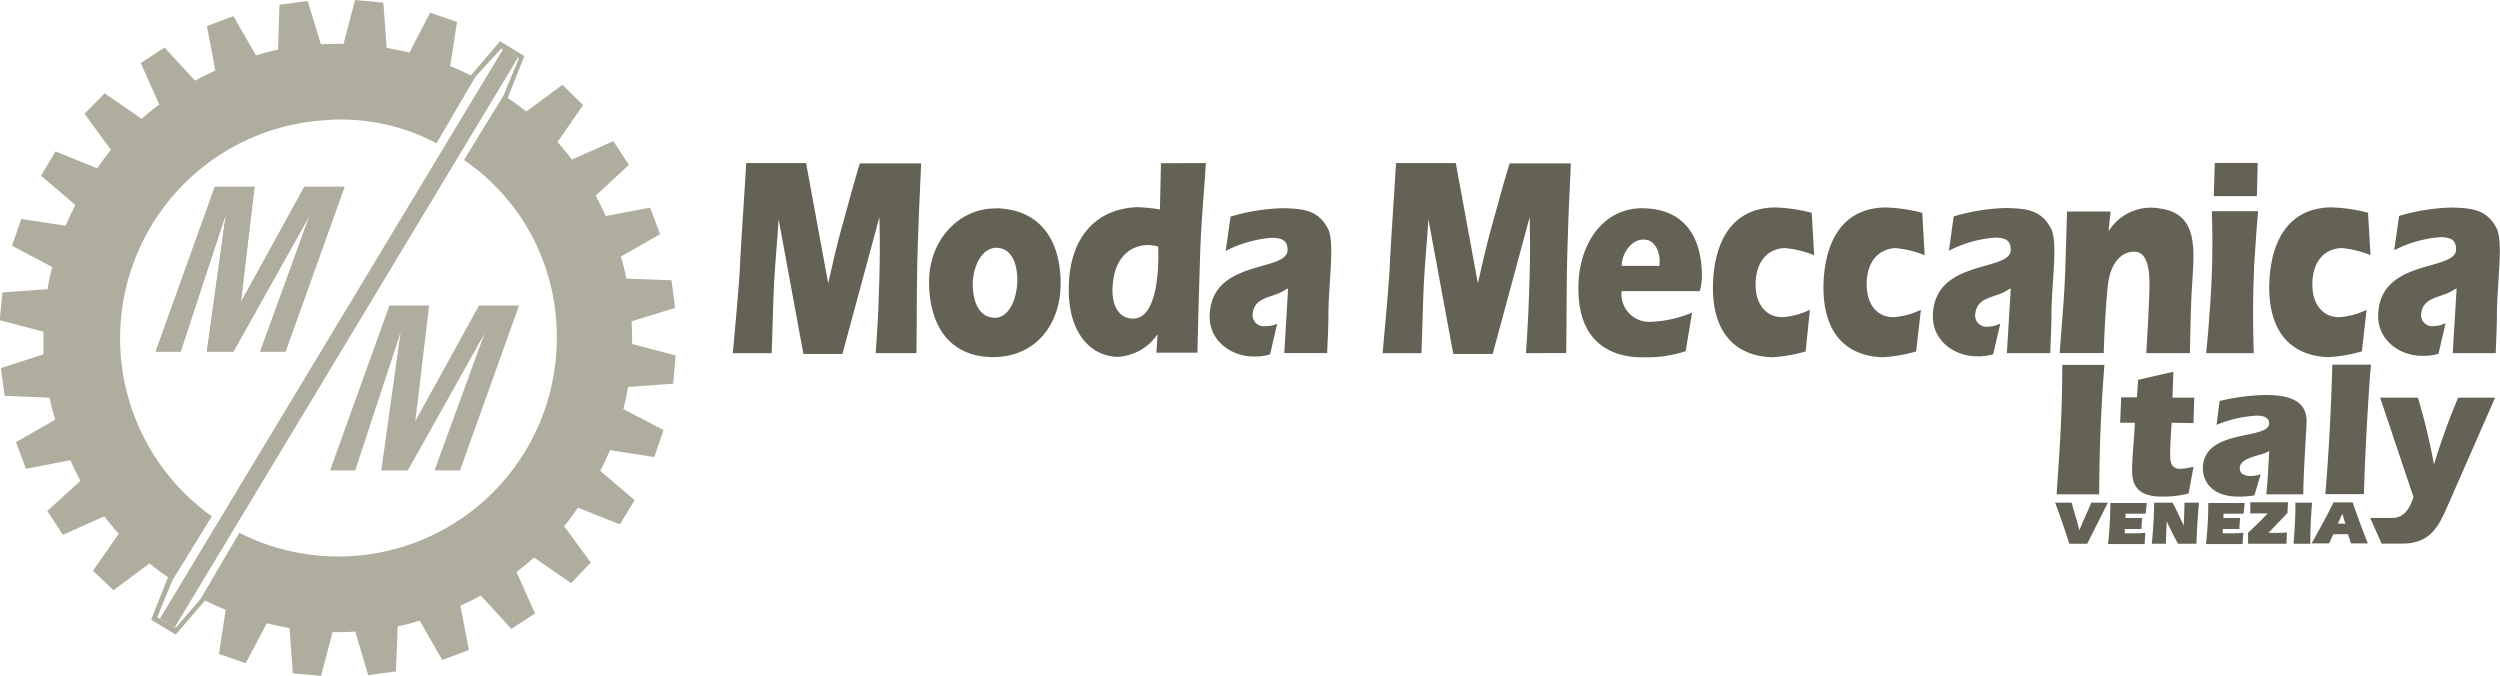 <svg xmlns="http://www.w3.org/2000/svg" viewBox="0 0 270.32 73.09"><defs><style>.cls-1{fill:#aead9e}.cls-2{fill:#636255}</style></defs><title>Asset 1</title><g id="Layer_2" data-name="Layer 2"><g id="Livello_1" data-name="Livello 1"><path class="cls-1" d="M25.24 38.02h-2.87l2.06-14.88-4.9 14.88h-2.7l6.4-17.82h4.29l-1.48 12.49 6.87-12.49h4.34l-6.38 17.82h-2.74l5.38-14.78-8.27 14.78z"/><path class="cls-1" d="M72.79 41.49l.27-3.06-4.71-1.23c0-.83 0-1.65-.06-2.46L73 33.3l-.39-3-4.87-.17c-.16-.81-.38-1.61-.61-2.39l4.24-2.42-1.07-2.87-4.8.91c-.34-.73-.69-1.48-1.09-2.2L68 17.83l-1.68-2.57-4.48 2c-.49-.65-1-1.29-1.56-1.9l2.77-4-2.24-2.19-3.91 2.9c-.63-.52-1.29-1-2-1.48l1.8-4.53-2.63-1.6-3.16 3.7c-.74-.36-1.47-.73-2.23-1l.74-4.79-2.91-1-2.25 4.33c-.8-.21-1.63-.37-2.45-.53L41.45.29 38.39 0l-1.24 4.74c-.83 0-1.64 0-2.45.05L33.27.11l-3.05.4-.16 4.86c-.81.17-1.6.39-2.38.62l-2.44-4.24-2.87 1.07.92 4.81c-.74.34-1.48.7-2.2 1.09l-3.3-3.58-2.57 1.68 2 4.48c-.66.49-1.29 1-1.9 1.55l-4-2.76-2.18 2.21L12 16.2c-.52.64-1 1.3-1.49 2L6 16.37 4.44 19l3.71 3.17c-.37.74-.74 1.47-1.05 2.24l-4.8-.74-1 2.91 4.35 2.29c-.2.79-.38 1.58-.51 2.4l-4.88.35-.29 3 4.73 1.25v2.44L.1 39.8l.4 3 4.86.2c.16.79.37 1.59.61 2.38l-4.24 2.43 1.07 2.88 4.81-.93c.33.75.69 1.5 1.09 2.22l-3.59 3.28 1.69 2.57 4.48-2c.5.64 1 1.27 1.56 1.88l-2.78 4 2.21 2.11 3.9-2.9c.63.53 1.29 1 2 1.49L16.34 67 19 68.62l3.18-3.7c.73.36 1.46.74 2.23 1l-.74 4.79 2.9 1 2.28-4.32c.81.2 1.63.37 2.46.52l.35 4.89 3.06.28 1.24-4.73c.82 0 1.64 0 2.46-.06L39.81 73l3-.4.19-4.87c.82-.17 1.6-.38 2.38-.62l2.44 4.25 2.88-1.07-.92-4.8c.75-.34 1.49-.7 2.2-1.1L55.29 68l2.56-1.67-2-4.48c.65-.51 1.27-1 1.9-1.57l4 2.77 2.13-2.22L61 56.89c.52-.62 1-1.29 1.49-2l4.54 1.81 1.59-2.62-3.72-3.17c.38-.72.74-1.47 1.05-2.24l4.8.75 1-2.92-4.35-2.27c.2-.78.37-1.58.51-2.39zM38 60.13a23.59 23.59 0 0 1-12.12-2.52l-4.19 7.15L19 67.88l-2-1.13 1.64-4 4.27-6.92A23.63 23.63 0 0 1 35.1 13a22 22 0 0 1 12.1 2.49l4.2-7.18 2.79-3.05 1.92 1.04-1.65 4-4.29 7a23 23 0 0 1 10 17.88A23.62 23.62 0 0 1 38 60.13"/><path class="cls-1" d="M18.89 67.84l-1.6-.95L54.4 5.31l1.59.95-37.1 61.58zm6.35-29.82h-2.87l2.06-14.88-4.9 14.88h-2.7l6.4-17.82h4.29l-1.48 12.49 6.87-12.49h4.34l-6.38 17.82h-2.74l5.38-14.78-8.27 14.78zM44.1 50.86h-2.87l2.08-14.9-4.9 14.9h-2.72l6.42-17.82h4.29l-1.49 12.48 6.88-12.48h4.33l-6.38 17.82h-2.75l5.39-14.77-8.28 14.77z"/><path class="cls-2" d="M99.29 25.08c-.2 5.09-.13 8-.2 13.1h-4.4c.11-1.54.16-2.46.25-4 .26-6.22.2-8.13.15-10.7l-4 14.79h-4.22L84.19 23.7c-.22 3.46-.46 5.45-.57 8.88l-.18 5.61h-4.2c.31-3.56.53-5.61.77-9.23 0-.88.42-7 .68-11.33h6.47l2.39 13c.57-2.48.9-4 1.58-6.44s1.1-4.06 1.84-6.52h6.63c-.11 2.85-.22 4.59-.31 7.46m44.24 13.05h-4.66l.41-7c-.13.08-.21.1-.35.19-1.41.91-3.37.66-3.49 2.7a1.2 1.2 0 0 0 1.36 1.19 2.79 2.79 0 0 0 1.3-.26l-.77 3.32a5.44 5.44 0 0 1-1.85.22c-2.26 0-4.79-1.63-4.68-4.48.22-6.08 8.37-4.62 8.42-7 0-1.07-.57-1.32-1.69-1.35a13.17 13.17 0 0 0-5 1.42l.53-3.71a21.48 21.48 0 0 1 5.76-.91c1.93.08 3.65.11 4.75 2.18.77 1.41.13 5.52.07 9 0 1.74-.07 2.76-.14 4.53m26.05-13.14c-.2 5.09-.13 8-.2 13.1H165c.11-1.54.15-2.46.24-4 .27-6.22.2-8.13.16-10.7l-4 14.79h-4.26l-2.69-14.57c-.22 3.46-.46 5.45-.57 8.88l-.18 5.61h-4.2c.31-3.56.53-5.61.77-9.23 0-.88.42-7 .68-11.33h6.46l2.39 13c.57-2.48.9-4 1.58-6.44s1.1-4.06 1.85-6.52h6.62c-.11 2.85-.22 4.59-.31 7.46M193 26.82c-1.7.06-3.12 1.27-3.17 3.84s1.48 3.76 3.08 3.62a8.2 8.2 0 0 0 2.79-.78l-.46 4.5a16.07 16.07 0 0 1-3.71.63c-4.63-.22-6.4-3.53-6.31-7.79.09-4.06 1.6-8.32 6.68-8.41a18.06 18.06 0 0 1 4 .58l.26 4.59a10.91 10.91 0 0 0-3.14-.77m11.98-.01c-1.69.06-3.12 1.27-3.16 3.84s1.47 3.76 3.07 3.62a8.18 8.18 0 0 0 2.79-.78l-.51 4.5a16 16 0 0 1-3.71.63c-4.64-.22-6.39-3.53-6.31-7.79.09-4.06 1.61-8.32 6.68-8.41a18 18 0 0 1 4 .58l.26 4.59a10.78 10.78 0 0 0-3.14-.77m16.71 11.35H217l.42-7c-.14.08-.22.1-.35.19-1.41.91-3.37.66-3.5 2.7a1.21 1.21 0 0 0 1.43 1.24 2.81 2.81 0 0 0 1.29-.33l-.77 3.32a5.4 5.4 0 0 1-1.84.22c-2.26 0-4.79-1.63-4.68-4.48.21-6.08 8.37-4.62 8.42-7 0-1.07-.57-1.32-1.69-1.35a13.14 13.14 0 0 0-5 1.42l.52-3.71a21.58 21.58 0 0 1 5.76-.91c1.93.08 3.64.11 4.74 2.18.78 1.41.14 5.52.07 9 0 1.74-.07 2.76-.13 4.53m22.09-10.32c-.19 4-.19 6.3-.09 10.31h-5.14c.15-1.63.26-2.6.35-4.2a94.83 94.83 0 0 0 .26-11.15h5c-.16 1.94-.25 3.1-.36 5m.23-6.63h-4.66l.11-3.59h4.64l-.09 3.59zm-7.19 16.97h-4.77s.33-5.22.35-7.41c0-1.6-.22-3.59-1.69-3.56s-2.42 1.35-2.73 3.09-.55 7.82-.52 7.88h-4.77c.25-3.67.5-5.78.62-9.48.07-2.27.11-3.56.17-5.83h4.71L228 25a5.37 5.37 0 0 1 5.63-2.44c4.17.58 3.6 4.67 3.4 8.24-.18 2.46-.22 7.22-.24 7.35m16.4-11.33c-1.69.06-3.12 1.27-3.16 3.84s1.47 3.76 3.07 3.62a8.14 8.14 0 0 0 2.79-.78l-.5 4.49a16 16 0 0 1-3.71.63c-4.63-.22-6.39-3.53-6.31-7.79.09-4.06 1.6-8.32 6.68-8.41a18 18 0 0 1 4 .58l.27 4.59a10.85 10.85 0 0 0-3.14-.77m16.69 11.36h-4.66l.42-7c-.13.08-.22.1-.35.19-1.41.91-3.36.66-3.5 2.7a1.21 1.21 0 0 0 1.36 1.19 2.85 2.85 0 0 0 1.3-.33l-.77 3.32a5.41 5.41 0 0 1-1.84.22c-2.26 0-4.79-1.63-4.68-4.48.22-6.08 8.38-4.62 8.42-7 0-1.07-.57-1.32-1.69-1.35a13.11 13.11 0 0 0-5 1.42l.53-3.71a21.54 21.54 0 0 1 5.76-.91c1.93.08 3.65.11 4.75 2.18.77 1.41.14 5.52.07 9 0 1.74-.07 2.76-.13 4.53M107.73 22.54c-3.92-.08-7.3 3.31-7.27 8s2.21 8 6.81 8.07 7.54-3.46 7.41-8.29c-.11-4.53-2.33-7.68-6.94-7.8m-.29 11.83c-1.54-.05-2.28-1.68-2.27-3.68.07-2.23 1.21-4.08 2.82-3.86s2 2.1 2 3.43c0 2.07-.92 4.2-2.5 4.12m18.03-16.71l-.11 5a19 19 0 0 0-2.42-.25c-4.2.13-7.59 3-7.43 9.34.13 4.28 2.31 6.74 5.25 6.85a5.57 5.57 0 0 0 4.35-2.46l-.13 2h4.44c.08-3.87.15-6.13.27-10 .11-4.09.39-6.44.64-10.5zm-3 16.8c-1.67 0-2.28-1.6-2.24-3.18.09-2.92 1.4-4.44 3.36-4.75a4.37 4.37 0 0 1 1.58.14s.44 7.77-2.7 7.79M184 29.12c-.18-3.54-1.89-6.53-6.33-6.6-4.29-.09-7.05 3.87-7 8.71 0 6.17 4 7.51 7.25 7.4a13 13 0 0 0 4.35-.66l.69-4.17a12.77 12.77 0 0 1-4.5 1 3 3 0 0 1-3.12-3.32h8.46a7 7 0 0 0 .2-2.37m-4.57-.36h-4.07c-.06-1.3 1.19-3.26 2.86-2.77.89.28 1.38 1.58 1.2 2.77m42.96 24.7c.27-4.14.61-8.3.61-14h4.56c-.38 4.67-.55 9.35-.57 14zm12.43-7.74c-.06 1.18-.15 2.14-.15 3.53 0 .8.17 1.45 1.05 1.45a5.81 5.81 0 0 0 1.47-.23l-.53 2.9a11.1 11.1 0 0 1-2.75.34c-2 0-3.36-.55-3.36-2.8 0-1.66.23-3.32.29-5.19h-1.58l.11-2.75h1.7l.13-1.89 3.81-.87-.09 2.8h2.35l-.08 2.75zm5.19-2.35a22.64 22.64 0 0 1 5-.65c3.32 0 4.41 1.11 4.41 2.86 0 .53-.36 5.78-.36 7.88h-4c.17-1.56.23-3.13.32-4.69-.78.55-3.19.63-3.19 1.87 0 .65.59.84 1.16.84a3.35 3.35 0 0 0 1.11-.19l-.69 2.29a11.33 11.33 0 0 1-1.68.13c-3.85 0-3.89-2.77-3.89-3 0-4.44 7.17-3.07 7.17-4.92 0-.69-.74-.84-1.3-.84a13.21 13.21 0 0 0-4.39 1zm16.37-3.93c-.23 2.35-.69 10.34-.76 14h-4.18c.4-4.67.63-9.33.76-14zm.99 3.57h4.08a64.35 64.35 0 0 1 1.74 7.23 74.55 74.55 0 0 1 2.61-7.23h4l-5.09 11.6c-1 2.25-1.81 4.18-5 4.18h-2.18L256.28 56h2.43c1.26 0 1.93-1.14 2.25-2.27zm-31.67 15.79h-1.94c-.47-1.49-1-3-1.53-4.44H224c.26 1 .61 2 .84 3 .37-1 .89-2 1.28-3h1.8zm6.31-3.25h-2.17v.47h1.79l-.07 1.19h-1.8v.47c1.1 0 1.6 0 2.22-.06l-.08 1.22h-3.95a41.7 41.7 0 0 0 .25-4.44h3.94zm.67 3.25c.09-.83.25-2.83.25-4.44h2c.43.83.83 1.67 1.19 2.49.05-.81.09-1.64.09-2.49h1.57c-.13 1.48-.23 3-.27 4.44h-2c-.43-.81-.87-1.63-1.22-2.43 0 .43-.07 1.26-.08 2.43zm9.92-3.25h-2.17v.47h1.79l-.07 1.19h-1.8v.47c1.1 0 1.6 0 2.22-.06l-.08 1.22h-3.95a41.7 41.7 0 0 0 .25-4.44h3.94zm2.69 2.08h.41c.53 0 1.06 0 1.59-.05l-.05 1.22h-4.15v-1.18c.73-.69 1.45-1.37 2.12-2.1h-1.88v-1.2h4.07l-.05 1.16zm2.72 1.17c.09-1.28.2-2.5.2-4.44h1.8c-.11 1.44-.19 2.44-.19 4.44zm4.3-1.03l-.46 1h-1.9c.57-1 1.79-3.2 2.38-4.44h2.07a90 90 0 0 0 1.64 4.44h-1.83c-.09-.35-.21-.69-.33-1zm1.3-1.13l-.33-1.08-.48 1.07z"/></g></g></svg>
